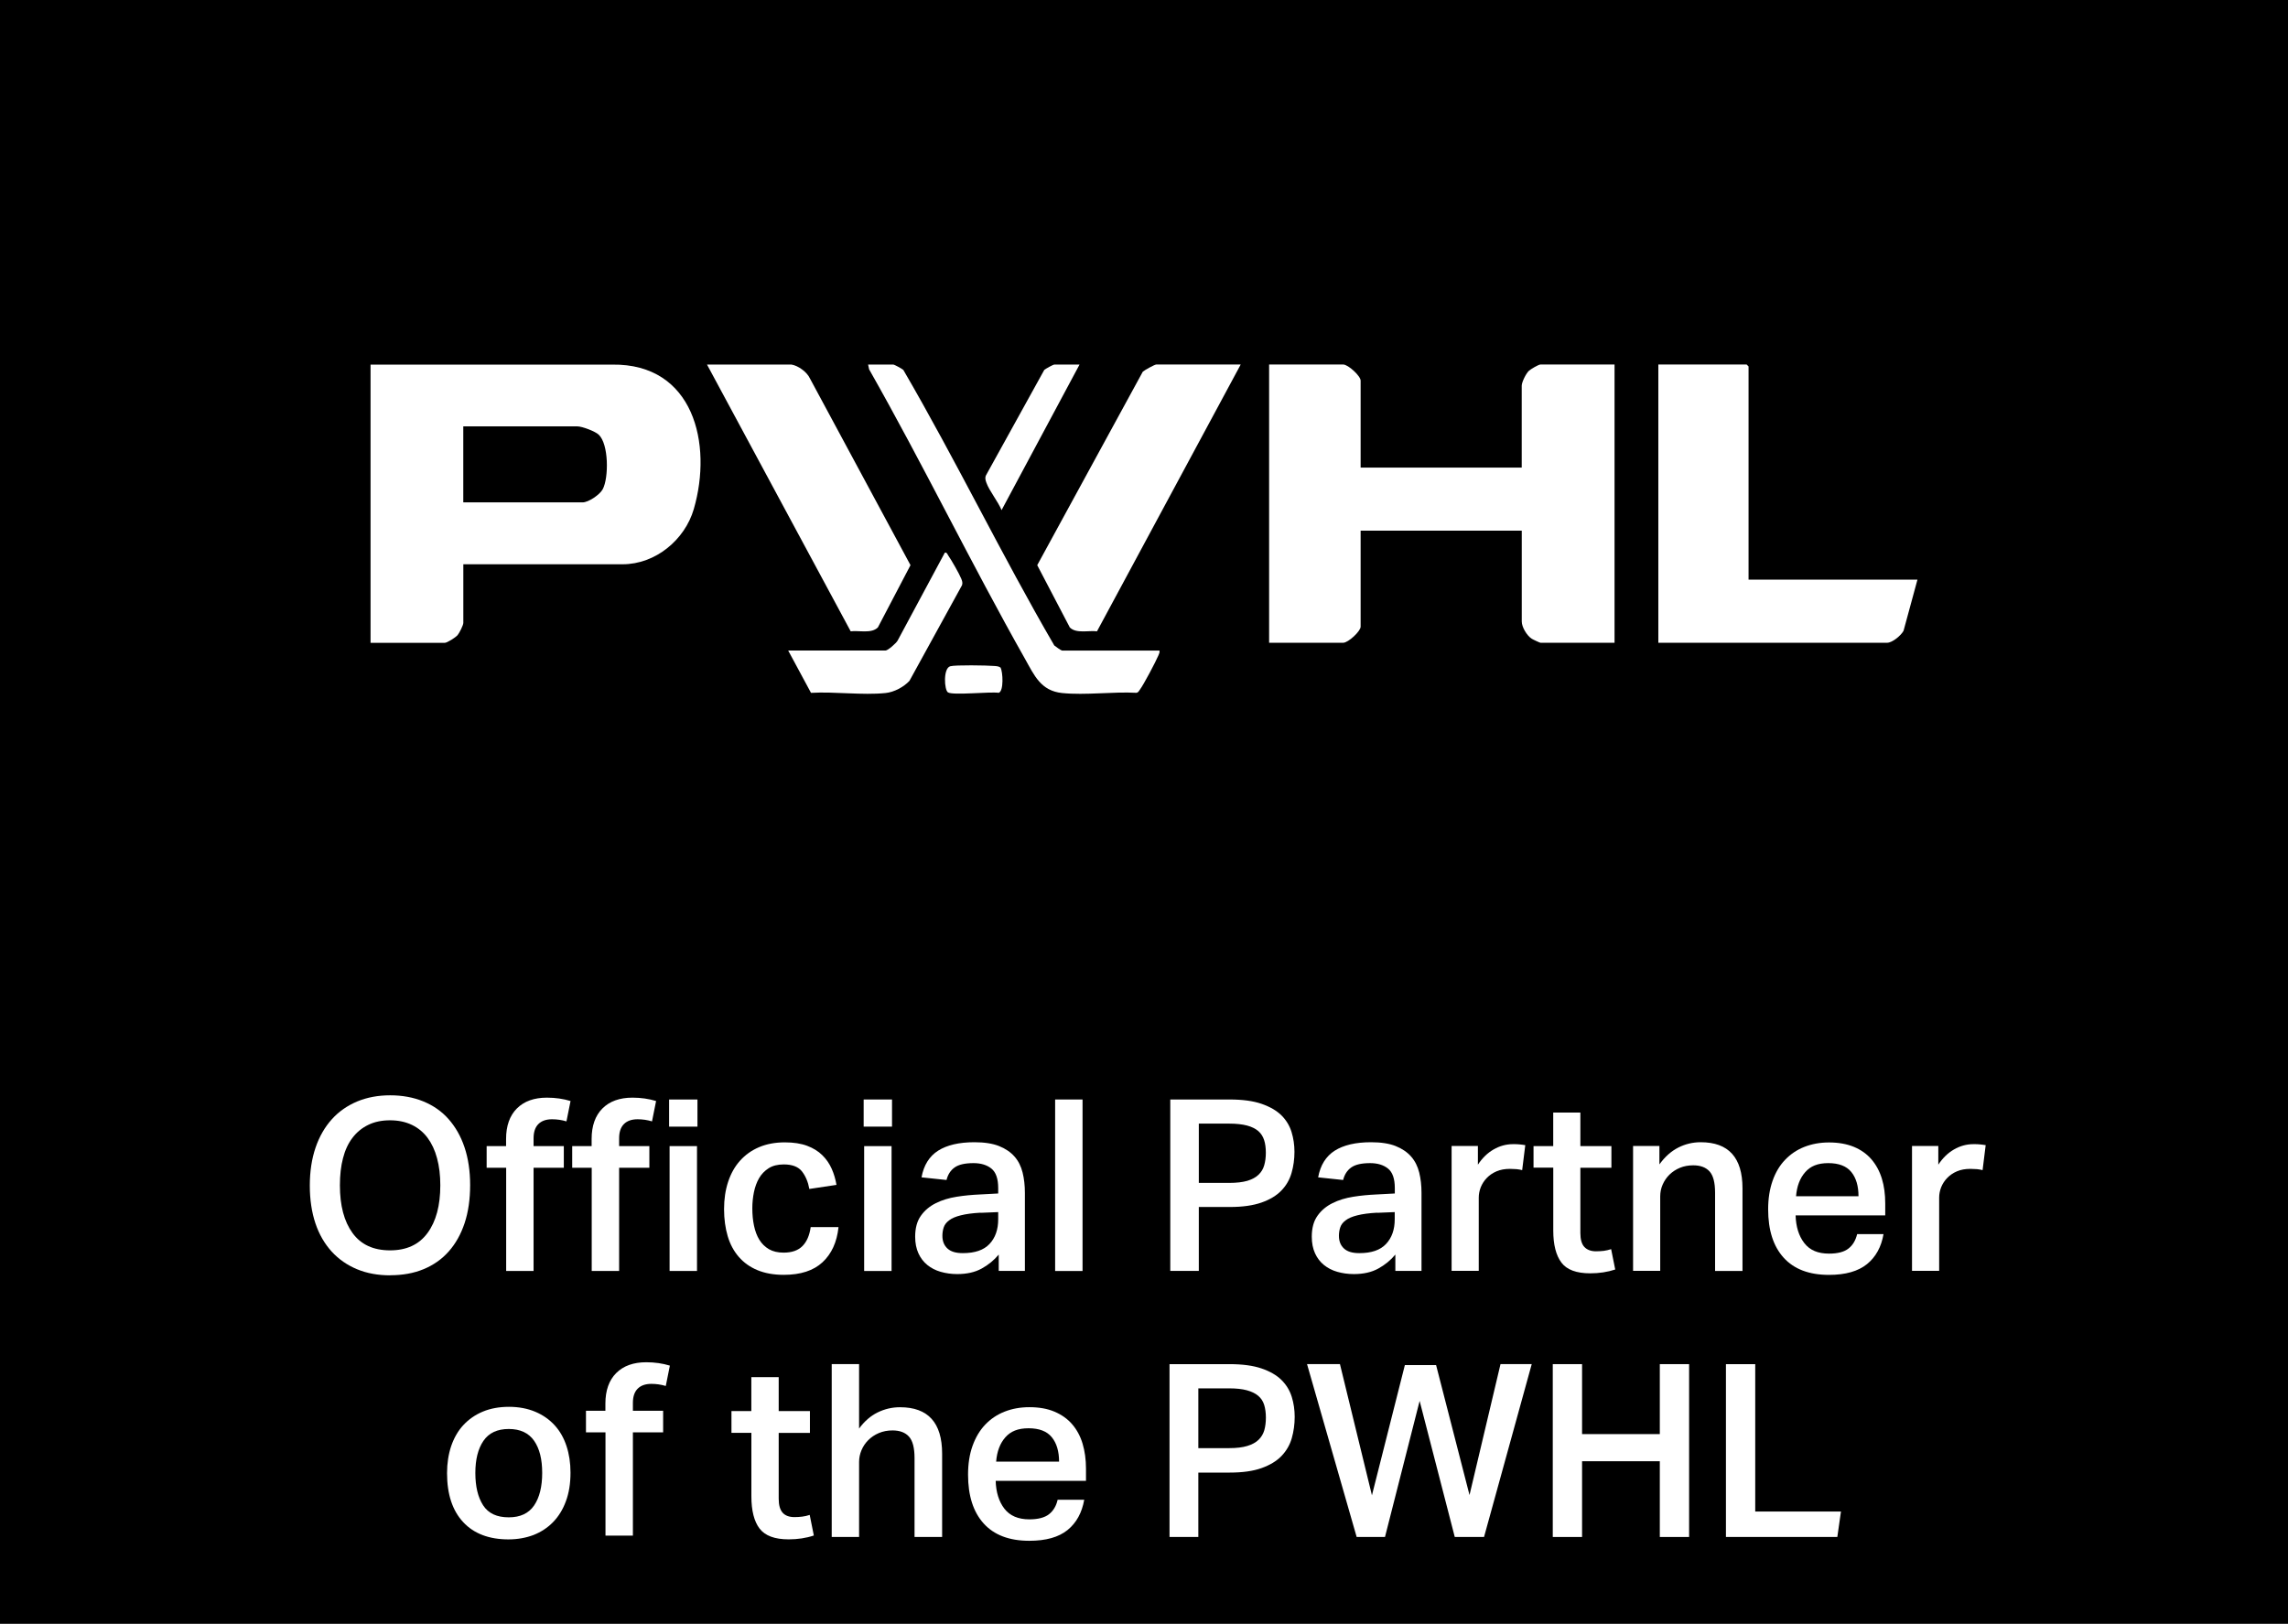 <?xml version="1.0" encoding="UTF-8"?>
<svg id="Layer_2" data-name="Layer 2" xmlns="http://www.w3.org/2000/svg" viewBox="0 0 510.02 362.07">
  <defs>
    <style>
      .cls-1 {
        fill: #fff;
      }
    </style>
  </defs>
  <g id="Layer_2-2" data-name="Layer 2">
    <g id="Layer_1-2" data-name="Layer 1-2">
      <g>
        <g>
          <g id="uuid-8b37cd46-356b-4c50-af09-fed262aab6e1">
            <g>
              <rect width="510.02" height="362.07"/>
              <g>
                <path class="cls-1" d="M87,284.37c-2.75,0-5.22-.45-7.41-1.36s-4.07-2.21-5.65-3.93c-1.56-1.72-2.79-3.81-3.62-6.28s-1.26-5.3-1.26-8.44.43-5.97,1.28-8.46,2.07-4.6,3.64-6.34,3.46-3.04,5.67-3.97c2.21-.91,4.66-1.36,7.33-1.36s5.18.45,7.39,1.36c2.21.91,4.09,2.21,5.61,3.93s2.73,3.81,3.56,6.28,1.26,5.3,1.26,8.44-.41,6.01-1.23,8.48c-.83,2.49-2,4.58-3.54,6.32-1.54,1.74-3.4,3.04-5.59,3.95s-4.68,1.36-7.47,1.36l.02.02h.01ZM86.94,278.8c3.68,0,6.46-1.28,8.36-3.87s2.85-6.13,2.85-10.63c0-2.25-.24-4.27-.73-6.05-.47-1.78-1.19-3.3-2.11-4.54s-2.09-2.21-3.48-2.88c-1.4-.67-3.02-1.03-4.88-1.03s-3.48.34-4.88,1.03c-1.38.67-2.57,1.64-3.5,2.88-.95,1.24-1.66,2.77-2.11,4.54-.47,1.78-.69,3.79-.69,6.05,0,4.51.93,8.04,2.81,10.63s4.66,3.87,8.38,3.87h-.02Z"/>
                <path class="cls-1" d="M112.81,260.38h-4.33v-4.82h4.33v-1.6c0-2.92.81-5.2,2.41-6.8s3.83-2.41,6.7-2.41c1.9,0,3.64.26,5.26.75l-.91,4.54c-1.07-.32-2.13-.47-3.22-.47-1.32,0-2.33.36-3.04,1.07s-1.07,1.76-1.07,3.16v1.76h6.74v4.82h-6.74v23.02h-6.11v-23.02h-.02ZM131.88,260.38h-4.33v-4.82h4.33v-1.6c0-2.92.81-5.2,2.41-6.8s3.83-2.41,6.7-2.41c1.9,0,3.64.26,5.26.75l-.91,4.54c-1.07-.32-2.13-.47-3.22-.47-1.32,0-2.33.36-3.04,1.07s-1.07,1.76-1.07,3.16v1.76h6.74v4.82h-6.74v23.02h-6.11v-23.02h-.02,0ZM155.47,245.16v6.05h-6.32v-6.05h6.32ZM155.37,255.56v27.84h-6.11v-27.84h6.11Z"/>
                <path class="cls-1" d="M186.91,273.66c-.36,3.32-1.54,5.91-3.56,7.79s-4.9,2.81-8.65,2.81c-2.25,0-4.21-.36-5.87-1.05s-3.04-1.68-4.15-2.96-1.94-2.83-2.47-4.62-.81-3.81-.81-6.03.3-4.25.91-6.09,1.48-3.4,2.65-4.7,2.57-2.31,4.25-3.02,3.6-1.07,5.73-1.07c1.96,0,3.62.26,4.98.77,1.36.51,2.49,1.21,3.38,2.09.89.87,1.58,1.88,2.09,3.02s.85,2.33,1.07,3.6l-6.05.91c-.28-1.56-.83-2.87-1.64-3.91-.81-1.03-2.15-1.56-4.05-1.56-1.36,0-2.49.28-3.38.85s-1.6,1.3-2.13,2.21-.91,1.96-1.15,3.12c-.24,1.19-.36,2.37-.36,3.6,0,1.4.12,2.69.38,3.91.26,1.21.65,2.25,1.19,3.12s1.24,1.56,2.13,2.09c.89.51,1.98.77,3.26.77,1.86,0,3.26-.49,4.23-1.48s1.56-2.39,1.82-4.21h6.17l.04.04h-.01Z"/>
                <path class="cls-1" d="M198.84,245.16v6.05h-6.32v-6.05h6.32ZM198.74,255.56v27.84h-6.11v-27.84h6.11Z"/>
                <path class="cls-1" d="M222.61,279.76c-1.03,1.24-2.31,2.29-3.79,3.1-1.5.83-3.32,1.23-5.45,1.23-1.32,0-2.55-.18-3.7-.51s-2.13-.85-2.96-1.52c-.83-.67-1.5-1.54-1.98-2.59s-.73-2.29-.73-3.71c0-1.94.43-3.5,1.28-4.68.85-1.21,1.98-2.13,3.34-2.81s2.92-1.15,4.62-1.42c1.72-.28,3.42-.43,5.14-.51l4.13-.22v-1.19c0-2.11-.51-3.56-1.52-4.37s-2.35-1.21-3.99-1.21c-1.9,0-3.3.32-4.21.97s-1.5,1.58-1.8,2.79l-5.57-.59c.49-2.71,1.74-4.7,3.7-5.95,1.96-1.24,4.66-1.88,8.08-1.88,2.21,0,4.05.28,5.49.85s2.59,1.36,3.46,2.35,1.46,2.19,1.8,3.56.51,2.88.51,4.52v17.41h-5.83v-3.64l-.02.02h0ZM218.6,270.4c-1.82.1-3.3.3-4.43.59-1.13.28-2,.65-2.59,1.11-.61.45-1.01.97-1.21,1.56-.2.59-.3,1.23-.3,1.9,0,1.21.38,2.15,1.15,2.85s1.9,1.01,3.4,1.01c2.69,0,4.66-.67,5.95-2.04s1.94-3.2,1.94-5.51v-1.6l-3.91.16v-.02h0Z"/>
                <path class="cls-1" d="M241.31,245.16v38.24h-6.11v-38.24h6.11Z"/>
                <path class="cls-1" d="M260.85,245.16h13.22c2.88,0,5.28.32,7.15.97s3.34,1.5,4.43,2.57c1.07,1.07,1.82,2.31,2.25,3.71s.65,2.88.65,4.43c0,1.64-.22,3.22-.65,4.7-.43,1.5-1.19,2.81-2.27,3.93s-2.57,2.02-4.43,2.67-4.19.99-7.01.99h-6.96v14.25h-6.36v-38.24l-.02.02h0ZM274.01,263.76c1.64,0,2.98-.16,4.05-.47,1.05-.32,1.88-.77,2.49-1.36s1.03-1.28,1.26-2.11c.24-.83.36-1.74.36-2.79s-.12-2.02-.38-2.81c-.26-.81-.69-1.48-1.3-2.02-.63-.53-1.46-.95-2.51-1.23s-2.39-.43-3.99-.43h-6.76v13.22h6.8-.02,0Z"/>
                <path class="cls-1" d="M311.02,279.76c-1.03,1.24-2.31,2.29-3.79,3.1-1.5.83-3.32,1.23-5.45,1.23-1.32,0-2.55-.18-3.7-.51s-2.13-.85-2.96-1.52c-.83-.67-1.5-1.54-1.98-2.59s-.73-2.29-.73-3.71c0-1.94.43-3.5,1.28-4.68.85-1.21,1.98-2.13,3.34-2.81s2.92-1.15,4.62-1.42c1.72-.28,3.42-.43,5.14-.51l4.13-.22v-1.19c0-2.11-.51-3.56-1.52-4.37s-2.35-1.21-3.99-1.21c-1.9,0-3.3.32-4.21.97s-1.5,1.58-1.8,2.79l-5.57-.59c.49-2.71,1.74-4.7,3.7-5.95,1.96-1.24,4.66-1.88,8.08-1.88,2.21,0,4.05.28,5.49.85s2.59,1.36,3.46,2.35,1.46,2.19,1.8,3.56.51,2.88.51,4.52v17.41h-5.83v-3.64l-.02.02ZM306.99,270.4c-1.82.1-3.3.3-4.43.59-1.13.28-2,.65-2.59,1.11-.61.45-1.01.97-1.21,1.56-.2.59-.3,1.23-.3,1.9,0,1.21.38,2.15,1.15,2.85s1.9,1.01,3.4,1.01c2.69,0,4.66-.67,5.95-2.04s1.94-3.2,1.94-5.51v-1.6l-3.91.16v-.02h0Z"/>
                <path class="cls-1" d="M329.44,255.56v4.13c.97-1.46,2.11-2.59,3.48-3.38,1.36-.79,2.81-1.19,4.35-1.19.61,0,1.11,0,1.52.06s.81.08,1.21.16l-.69,5.57c-.4-.1-.83-.18-1.28-.22-.47-.04-.95-.06-1.44-.06-1.15,0-2.13.18-3,.55s-1.58.87-2.17,1.48-1.03,1.3-1.34,2.06c-.3.77-.45,1.54-.45,2.33v16.32h-6.05v-27.84h5.89v.02h-.03Z"/>
                <path class="cls-1" d="M341.84,260.38v-4.82h4.39v-7.49h6.05v7.49h6.92v4.82h-6.92v14.56c0,1.42.3,2.47.89,3.1s1.46.97,2.59.97c.61,0,1.19-.04,1.74-.1.55-.08,1.11-.2,1.64-.38l.91,4.54c-1.72.57-3.58.85-5.57.85-3.06,0-5.22-.79-6.42-2.39s-1.82-3.97-1.82-7.15v-14.03h-4.39v.02h0Z"/>
                <path class="cls-1" d="M369.9,255.56v4.07c1.24-1.72,2.65-2.96,4.21-3.75s3.22-1.19,5-1.19c6.2,0,9.31,3.42,9.31,10.28v18.42h-6.11v-17.45c0-2.25-.41-3.83-1.23-4.74-.83-.91-2.04-1.36-3.64-1.36-1.07,0-2.06.18-2.96.55s-1.68.89-2.33,1.52-1.15,1.38-1.52,2.21-.55,1.72-.55,2.65v16.6h-6.05v-27.84h5.89l-.02.04h0Z"/>
                <path class="cls-1" d="M419.86,275.16c-.49,2.88-1.74,5.14-3.7,6.72-1.96,1.58-4.78,2.39-8.46,2.39-4.43,0-7.79-1.28-10.1-3.83s-3.46-6.15-3.46-10.79c0-2.39.34-4.52.99-6.36.65-1.86,1.58-3.42,2.79-4.68s2.63-2.23,4.29-2.88,3.5-.99,5.49-.99c2.13,0,3.99.34,5.57.99,1.56.65,2.87,1.58,3.91,2.79,1.03,1.21,1.8,2.63,2.31,4.29s.75,3.5.75,5.53v2.67h-19.98c.08,2.53.71,4.58,1.94,6.17s3.04,2.35,5.51,2.35c1.94,0,3.38-.38,4.33-1.13.97-.75,1.6-1.82,1.94-3.22h5.89-.02v-.02ZM414.28,266.74c0-2.29-.53-4.09-1.6-5.41s-2.79-1.98-5.14-1.98-3.97.67-5.14,2.02c-1.19,1.34-1.86,3.14-2.04,5.37h13.92Z"/>
                <path class="cls-1" d="M432.07,255.56v4.13c.97-1.46,2.11-2.59,3.48-3.38,1.36-.79,2.81-1.19,4.35-1.19.61,0,1.11,0,1.52.06s.81.08,1.21.16l-.69,5.57c-.4-.1-.83-.18-1.28-.22-.47-.04-.95-.06-1.44-.06-1.15,0-2.13.18-3,.55s-1.58.87-2.17,1.48-1.03,1.3-1.34,2.06c-.3.77-.45,1.54-.45,2.33v16.32h-6.05v-27.84h5.89v.02h-.03Z"/>
              </g>
            </g>
          </g>
          <g id="GILnqD">
            <g>
              <path class="cls-1" d="M303.29,104.26h35.92v-18.24c0-.82.94-2.7,1.57-3.31.4-.39,2.18-1.43,2.6-1.43h16.52v62.04h-16.52c-.13,0-1.72-.74-1.96-.91-1.07-.7-2.2-2.58-2.2-3.83v-20.25h-35.92v21.4c0,1.03-2.77,3.59-3.88,3.59h-16.52v-62.04h16.52c1.11,0,3.88,2.56,3.88,3.59v19.39h-.01Z"/>
              <path class="cls-1" d="M103.28,125.81v13.07c0,.53-.87,2.25-1.28,2.74-.45.52-2.31,1.72-2.88,1.72h-16.52v-62.04h53.88c18.13-.25,22.42,17.64,18.17,32.23-1.99,6.82-8.51,12.29-15.87,12.29h-35.5ZM103.28,112.02h26.58c1.33,0,3.87-1.73,4.51-2.96,1.34-2.56,1.34-10.02-.91-12.14-.81-.76-3.71-1.85-4.76-1.85h-25.43v16.95h.01Z"/>
              <path class="cls-1" d="M389.78,129.25h37.64l-3.1,11.4c-.54,1.03-2.49,2.67-3.65,2.67h-51.01v-62.04h19.68l.43.43v47.54h.01Z"/>
              <path class="cls-1" d="M176.42,81.29c1.5.23,3.47,1.66,4.11,3.07l22.43,41.66-7.27,13.88c-1.42,1.44-4.24.63-6.06.87l-32.03-59.48h18.82Z"/>
              <path class="cls-1" d="M276.56,81.29l-32.03,59.48c-1.82-.24-4.65.57-6.06-.87l-7.26-13.88,23.53-43.14c.39-.35,2.63-1.6,3-1.6h18.82Z"/>
              <path class="cls-1" d="M258.46,145.05c.07.42-.07.7-.23,1.07-.62,1.47-3.24,6.44-4.13,7.65-.21.28-.34.61-.73.71-5.31-.29-11.39.58-16.61.05-4.75-.48-6.22-3.97-8.24-7.56-12.03-21.28-22.71-43.35-34.78-64.61l-.23-1.07h5.6c.28,0,1.94.92,2.25,1.19,11.73,20.14,21.93,41.29,33.65,61.44.26.24,1.55,1.14,1.74,1.14h21.71Z"/>
              <path class="cls-1" d="M175.7,145.05h21.7c.51,0,2.36-1.62,2.68-2.2l10.54-19.63c.49-.08.56.38.77.67.68.96,2.48,4.11,2.89,5.16.19.49.34.89.17,1.43l-11.72,21.33c-1.28,1.39-3.44,2.53-5.33,2.72-5.22.53-11.3-.35-16.62-.04l-5.08-9.43h0Z"/>
              <path class="cls-1" d="M240.64,81.29l-17.38,32.46c-.75-1.88-2.75-4.31-3.38-6.11-.2-.58-.37-1.05-.09-1.66l12.99-23.5c.32-.27,1.97-1.19,2.25-1.19h5.61Z"/>
              <path class="cls-1" d="M223.04,148.85c.52,1.02.74,5.24-.41,5.63-1.97-.29-10.12.61-11.31-.09-.83-.49-1.12-5.37.5-5.83,1.11-.32,8.2-.2,9.72-.07.52.04,1.05.04,1.5.37h0Z"/>
            </g>
          </g>
        </g>
        <g>
          <path class="cls-1" d="M113.37,343.25c-4.35,0-7.73-1.28-10.12-3.85s-3.6-6.2-3.6-10.93c0-2.21.32-4.23.93-6.05.63-1.82,1.52-3.38,2.71-4.66s2.63-2.29,4.33-3,3.66-1.07,5.83-1.07,4.17.38,5.89,1.11,3.14,1.74,4.31,3.02,2.04,2.83,2.63,4.62.89,3.77.89,5.91c0,2.43-.34,4.56-1.03,6.4-.67,1.84-1.64,3.4-2.87,4.66s-2.69,2.21-4.37,2.87c-1.68.63-3.54.97-5.57.97h.04ZM113.41,338.33c2.57,0,4.45-.89,5.65-2.65s1.8-4.19,1.8-7.25-.59-5.43-1.8-7.17-3.08-2.63-5.65-2.63-4.45.89-5.65,2.65-1.8,4.15-1.8,7.15.57,5.43,1.74,7.23,3.06,2.67,5.71,2.67Z"/>
          <path class="cls-1" d="M134.95,319.38h-4.33v-4.82h4.33v-1.6c0-2.92.81-5.2,2.41-6.8s3.83-2.41,6.7-2.41c1.9,0,3.64.26,5.26.75l-.91,4.54c-1.07-.32-2.13-.47-3.22-.47-1.32,0-2.33.36-3.04,1.07s-1.07,1.76-1.07,3.16v1.76h6.74v4.82h-6.74v23.02h-6.11v-23.02h-.02,0Z"/>
          <g>
            <path class="cls-1" d="M163.05,319.5v-4.86h4.43v-7.56h6.1v7.56h6.96v4.86h-6.96v14.68c0,1.44.3,2.48.89,3.13s1.47.97,2.62.97c.61,0,1.2-.04,1.75-.11s1.11-.2,1.65-.38l.92,4.59c-1.73.58-3.6.86-5.61.86-3.1,0-5.25-.8-6.48-2.4-1.22-1.6-1.83-4-1.83-7.21v-14.14h-4.44Z"/>
            <path class="cls-1" d="M191.5,304.17v14.36c1.19-1.62,2.56-2.82,4.13-3.59s3.23-1.16,4.99-1.16c6.26,0,9.39,3.45,9.39,10.36v18.57h-6.15v-17.6c0-2.27-.41-3.86-1.24-4.78s-2.05-1.38-3.67-1.38c-1.12,0-2.13.2-3.05.59s-1.7.92-2.35,1.57-1.15,1.39-1.51,2.24c-.36.85-.54,1.72-.54,2.62v16.73h-6.1v-38.54h6.1,0Z"/>
            <path class="cls-1" d="M241.69,334.39c-.51,2.91-1.75,5.17-3.72,6.77-1.98,1.6-4.82,2.4-8.53,2.4-4.46,0-7.85-1.29-10.17-3.86-2.32-2.57-3.48-6.2-3.48-10.88,0-2.41.33-4.55,1-6.42.67-1.87,1.6-3.45,2.81-4.72,1.21-1.28,2.65-2.25,4.32-2.91,1.67-.66,3.52-1,5.53-1,2.16,0,4.03.33,5.61,1s2.9,1.6,3.94,2.81c1.04,1.21,1.82,2.65,2.32,4.32s.76,3.53.76,5.59v2.7h-20.13c.07,2.55.72,4.62,1.94,6.21,1.22,1.58,3.08,2.38,5.56,2.38,1.94,0,3.4-.38,4.37-1.13.97-.76,1.62-1.83,1.94-3.24h5.94v-.02ZM236.08,325.92c0-2.3-.54-4.12-1.62-5.45-1.08-1.33-2.81-2-5.18-2s-3.99.67-5.18,2.02-1.87,3.16-2.05,5.42h14.03,0Z"/>
            <path class="cls-1" d="M260.69,304.17h13.33c2.91,0,5.32.32,7.21.97s3.37,1.51,4.45,2.59c1.08,1.08,1.83,2.33,2.27,3.75s.65,2.91.65,4.45c0,1.66-.22,3.24-.65,4.75s-1.2,2.83-2.29,3.97-2.58,2.03-4.45,2.7c-1.87.67-4.23,1-7.07,1h-7.02v14.36h-6.42v-38.54h0ZM273.97,322.9c1.66,0,3.01-.16,4.08-.49,1.06-.32,1.9-.78,2.51-1.38s1.03-1.3,1.27-2.13c.23-.83.35-1.76.35-2.81s-.13-2.02-.38-2.83-.69-1.48-1.32-2.02c-.63-.54-1.48-.95-2.54-1.24-1.06-.29-2.4-.43-4.02-.43h-6.8v13.33h6.85Z"/>
            <path class="cls-1" d="M298.69,304.17l7.13,29.25,7.34-29.04h6.96l7.45,28.98,6.91-29.2h6.96l-10.63,38.54h-6.53l-7.83-30.33-7.72,30.33h-6.32l-11.06-38.54h7.34Z"/>
            <path class="cls-1" d="M346.13,304.17h6.53v15.6h17.33v-15.6h6.53v38.54h-6.53v-16.89h-17.33v16.89h-6.53v-38.54h0Z"/>
            <path class="cls-1" d="M391.26,304.17v32.87h19.11l-.81,5.67h-24.83v-38.54h6.53Z"/>
          </g>
        </g>
      </g>
    </g>
  </g>
</svg>